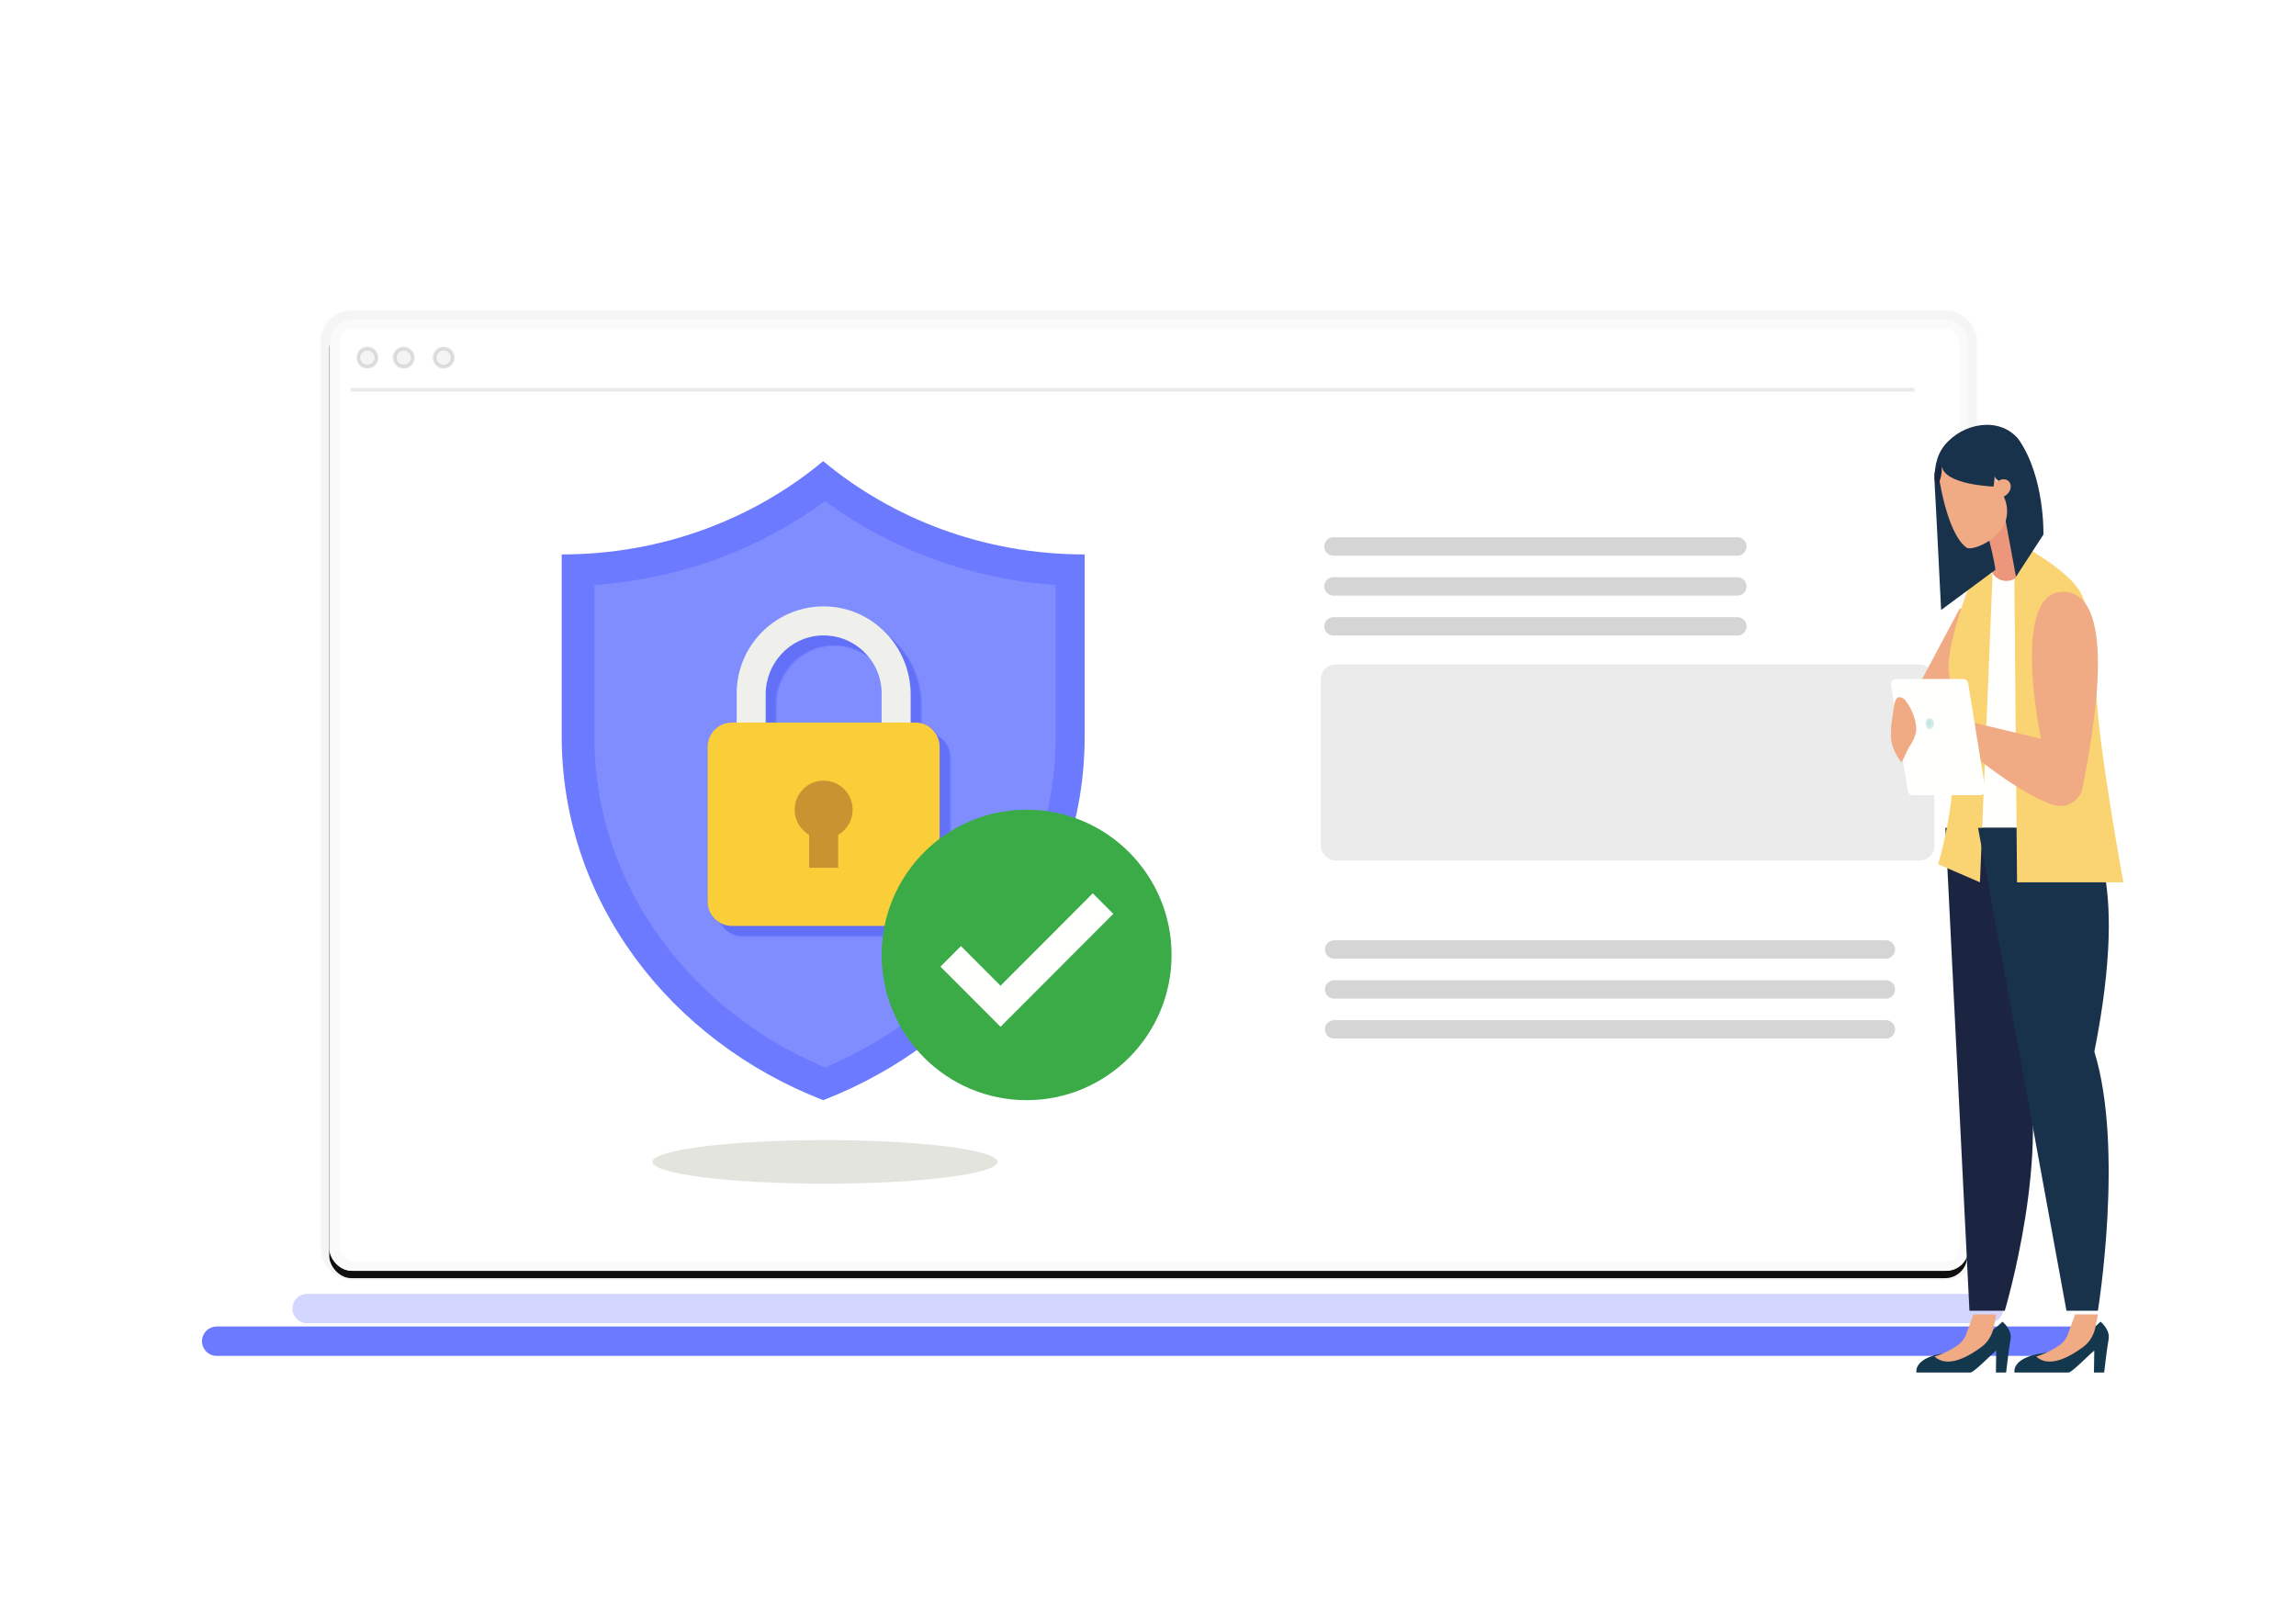 <?xml version="1.0" encoding="UTF-8"?>
<svg width="625px" height="437px" viewBox="0 0 625 437" version="1.1" xmlns="http://www.w3.org/2000/svg" xmlns:xlink="http://www.w3.org/1999/xlink">
    <!-- Generator: Sketch 50.2 (55047) - http://www.bohemiancoding.com/sketch -->
    <title>ic_whyCF_secure</title>
    <desc>Created with Sketch.</desc>
    <defs>
        <rect id="path-1" x="31.635" y="0" width="445.856" height="259.011" rx="6"></rect>
        <filter x="-30.4%" y="-51.5%" width="160.8%" height="204.6%" filterUnits="objectBoundingBox" id="filter-2">
            <feMorphology radius="2.5" operator="dilate" in="SourceAlpha" result="shadowSpreadOuter1"></feMorphology>
            <feOffset dx="0" dy="2" in="shadowSpreadOuter1" result="shadowOffsetOuter1"></feOffset>
            <feGaussianBlur stdDeviation="44" in="shadowOffsetOuter1" result="shadowBlurOuter1"></feGaussianBlur>
            <feComposite in="shadowBlurOuter1" in2="SourceAlpha" operator="out" result="shadowBlurOuter1"></feComposite>
            <feColorMatrix values="0 0 0 0 0.831   0 0 0 0 0.851   0 0 0 0 1  0 0 0 1 0" type="matrix" in="shadowBlurOuter1"></feColorMatrix>
        </filter>
        <path d="M2.948,2.249 C2.948,3.104 2.394,3.796 1.71,3.796 C1.028,3.796 0.475,3.104 0.475,2.249 C0.475,1.399 1.028,0.704 1.71,0.704 C2.394,0.704 2.948,1.399 2.948,2.249" id="path-3"></path>
        <linearGradient x1="100%" y1="50.04%" x2="0%" y2="50.04%" id="linearGradient-5">
            <stop stop-color="#D4EBDE" offset="0%"></stop>
            <stop stop-color="#B0DCDF" offset="100%"></stop>
        </linearGradient>
    </defs>
    <g id="Home" stroke="none" stroke-width="1" fill="none" fill-rule="evenodd">
        <g transform="translate(-18, -3721)" id="Group-24">
            <g transform="translate(76, 3798)">
                <g id="ic_whyCF_secure" transform="translate(0, 10)">
                    <g id="Group-22">
                        <g id="Shadow">
                            <use fill="black" fill-opacity="1" filter="url(#filter-2)" xlink:href="#path-1"></use>
                            <use stroke-opacity="0.049" stroke="#979797" stroke-width="5" fill="#FFFFFF" fill-rule="evenodd" xlink:href="#path-1"></use>
                        </g>
                        <rect id="Rectangle-4" stroke-opacity="0.049" stroke="#979797" stroke-width="5" fill="#FFFFFF" x="32" y="0" width="445.856" height="259.011" rx="6"></rect>
                        <path d="M37.962,19.121 L462.634,19.121" id="Line-3" stroke="#979797" opacity="0.2" stroke-linecap="square"></path>
                        <path d="M0.988,278.175 L508.474,278.175" id="Line" stroke="#6B7AFE" stroke-width="8" stroke-linecap="round"></path>
                        <path d="M25.596,269.278 L483.319,269.278" id="Line" stroke="#6B7AFE" stroke-width="8" opacity="0.3" stroke-linecap="round"></path>
                        <circle id="Oval-3" stroke="#979797" fill="#D8D8D8" opacity="0.3" cx="42.015" cy="10.38" r="2.471"></circle>
                        <circle id="Oval-3" stroke="#979797" fill="#D8D8D8" opacity="0.3" cx="51.901" cy="10.38" r="2.471"></circle>
                        <circle id="Oval-3" stroke="#979797" fill="#D8D8D8" opacity="0.3" cx="62.776" cy="10.38" r="2.471"></circle>
                    </g>
                    <rect id="Rectangle-9" fill="#D8D8D8" opacity="0.5" x="301.521" y="93.916" width="167.072" height="53.384" rx="4"></rect>
                    <g id="Group-25" transform="translate(456.73, 28.669)">
                        <polyline id="Fill-146" fill="#F0AB85" points="18.656 50.139 6.92 72.167 19.854 71.547 20.76 49.43 18.656 50.139"></polyline>
                        <polyline id="Fill-147" fill="#FFFFFE" points="36.576 40.548 26.093 40.532 21.749 109.734 40.532 109.734 36.576 40.548"></polyline>
                        <path d="M57.042,244.183 C57.042,244.183 59.752,246.303 59.255,249 C58.757,251.699 58.055,258.023 58.055,258.023 L55.27,258.023 L55.356,252.127 C55.347,251.74 49.388,258.023 48.377,258.023 L33.646,258.023 C33.646,258.023 32.666,254.045 41.315,252.766 C49.967,251.488 57.042,244.183 57.042,244.183" id="Fill-148" fill="#13374D"></path>
                        <path d="M50.125,242.205 L48.302,247.273 C47.856,248.665 46.981,249.848 45.82,250.64 C44.538,251.518 42.529,252.74 39.544,253.684 C43.198,257.018 49.01,253.539 52.336,251.077 C53.959,249.879 55.105,248.087 55.588,246.044 L56.35,242.205 L50.125,242.205" id="Fill-149" fill="#F0AB85"></path>
                        <path d="M30.351,244.183 C30.351,244.183 33.057,246.303 32.564,249 C32.066,251.699 31.362,258.023 31.362,258.023 L28.58,258.023 L28.666,252.127 C28.657,251.74 22.694,258.023 21.685,258.023 L6.953,258.023 C6.953,258.023 5.976,254.045 14.627,252.766 C23.275,251.488 30.351,244.183 30.351,244.183" id="Fill-150" fill="#13374D"></path>
                        <path d="M22.446,242.205 L20.622,247.273 C20.174,248.665 19.299,249.848 18.14,250.64 C16.858,251.518 14.849,252.74 11.863,253.684 C15.516,257.018 21.331,253.539 24.657,251.077 C26.276,249.879 27.424,248.087 27.907,246.044 L28.669,242.205 L22.446,242.205" id="Fill-151" fill="#F0AB85"></path>
                        <path d="M44.369,109.734 C44.369,109.734 46.138,120.038 35.956,170.672 C44.199,197.064 31,241.217 31,241.217 L21.379,241.217 L14.829,109.734 L44.369,109.734" id="Fill-152" fill="#1B2441"></path>
                        <path d="M27.681,40.532 L24.242,124.563 L12.852,119.63 C12.852,119.63 17.985,103.86 17.495,81.945 C19.237,66.097 10.343,74.445 21.24,43.933 C25.297,40.517 27.681,40.532 27.681,40.532" id="Fill-153" fill="#FAD473"></path>
                        <path d="M25.703,31.753 L27.046,38.841 C27.637,41.958 31.167,43.503 33.846,41.816 L38.555,38.856 L30.146,19.772 L25.703,31.753" id="Fill-154" fill="#EC967C"></path>
                        <path d="M52.982,109.734 C52.982,109.734 65.465,120.038 55.381,170.672 C63.543,197.064 56.34,241.217 56.34,241.217 L47.788,241.217 L23.726,109.734 L52.982,109.734" id="Fill-155" fill="#17324A"></path>
                        <path d="M37.154,33.612 C37.154,33.612 47.945,39.68 51.301,45.096 C54.498,50.258 55.604,62.006 55.913,72.467 C56.333,86.83 63.27,124.563 63.27,124.563 L34.334,124.563 L33.612,42.42 L37.154,33.612" id="Fill-156" fill="#FAD473"></path>
                        <path d="M16.538,10.271 C22.99,8.637 29.198,15.248 29.198,15.248 L34.05,41.372 L41.516,29.876 C41.516,29.876 41.943,14.253 34.727,3.908 C29.559,-2.356 19.64,-0.557 14.625,5.535 C12.187,8.5 11.68,12.587 11.915,16.355 C12.233,21.408 13.665,50.418 13.665,50.418 L28.447,39.477 C28.447,39.477 28.092,36.525 26.68,31.163 C24.244,21.93 12.207,11.369 16.538,10.271" id="Fill-157" fill="#17324A"></path>
                        <path d="M31.414,14.953 C30.242,14.527 28.727,15.235 28.028,16.531 C27.33,17.829 27.718,19.225 28.887,19.648 C30.062,20.074 31.577,19.366 32.276,18.07 C32.975,16.772 32.586,15.378 31.414,14.953" id="Fill-158" fill="#F0AB85"></path>
                        <path d="M23.847,33.074 C22.625,33.524 21.426,33.777 20.632,33.49 C14.916,29.335 12.852,12.731 12.852,12.731 L17.377,7.909 L26.393,9.895 L30.834,19.783 C32.02,22.424 31.882,25.471 30.466,27.994 C28.78,30.281 26.506,32.091 23.847,33.074" id="Fill-159" fill="#F0AB85"></path>
                        <path d="M13.846,11.094 C14.307,16.373 27.959,16.806 27.959,16.806 L28.669,9.656 L20.71,4.943 L14.409,9.022 C14.409,9.022 13.774,10.213 13.846,11.094" id="Fill-160" fill="#17324A"></path>
                        <path d="M13.785,11.696 C14.135,13.561 12.705,16.806 12.705,16.806 L11.863,14.804 L11.885,13.071 L12.718,11.719 C12.718,11.719 13.433,9.834 13.785,11.696" id="Fill-161" fill="#1B2441"></path>
                        <path d="M47.896,45.539 C61.666,47.191 55.163,83.706 52.204,98.699 C51.476,102.391 47.805,104.641 44.313,103.507 C32.332,99.624 14.829,83.496 14.829,83.496 L17.604,79.903 L40.854,85.483 C40.854,85.483 31.935,43.622 47.896,45.539" id="Fill-162" fill="#F0AB85"></path>
                        <path d="M21.04,70.358 L25.686,99.241 C25.82,100.077 25.176,100.837 24.332,100.837 L5.935,100.837 C5.26,100.837 4.687,100.345 4.582,99.676 L0.017,70.793 C-0.115,69.959 0.529,69.202 1.371,69.202 L19.687,69.202 C20.36,69.202 20.933,69.693 21.04,70.358" id="Fill-163" fill="#FFFFFE"></path>
                        <path d="M0.079,83.411 C-0.039,82.388 0.06,81.749 0.417,79.635 C0.881,76.884 0.758,72.577 3.689,74.725 C6.459,78.054 6.781,81.595 6.781,81.595 C7.344,83.547 6.096,86.26 4.932,87.734 L2.917,91.939 C2.917,91.939 -0.563,88.061 0.079,83.411" id="Fill-164" fill="#F0AB85"></path>
                        <g id="Group-167" transform="translate(8.897, 79.087)">
                            <mask id="mask-4" fill="white">
                                <use xlink:href="#path-3"></use>
                            </mask>
                            <g id="Clip-166"></g>
                            <path d="M2.948,2.249 C2.948,3.104 2.394,3.796 1.71,3.796 C1.028,3.796 0.475,3.104 0.475,2.249 C0.475,1.399 1.028,0.704 1.71,0.704 C2.394,0.704 2.948,1.399 2.948,2.249" id="Fill-165" fill="url(#linearGradient-5)" mask="url(#mask-4)"></path>
                        </g>
                    </g>
                    <path d="M304.981,61.787 L414.933,61.787" id="Line-6" stroke="#979797" stroke-width="5" opacity="0.4" stroke-linecap="round"></path>
                    <path d="M304.981,72.662 L414.933,72.662" id="Line-6" stroke="#979797" stroke-width="5" opacity="0.4" stroke-linecap="round"></path>
                    <path d="M304.981,83.536 L414.933,83.536" id="Line-6" stroke="#979797" stroke-width="5" opacity="0.4" stroke-linecap="round"></path>
                    <path d="M305.162,171.521 L455.364,171.521" id="Line-6" stroke="#979797" stroke-width="5" opacity="0.4" stroke-linecap="round"></path>
                    <path d="M305.162,182.395 L455.364,182.395" id="Line-6" stroke="#979797" stroke-width="5" opacity="0.4" stroke-linecap="round"></path>
                    <path d="M305.162,193.27 L455.364,193.27" id="Line-6" stroke="#979797" stroke-width="5" opacity="0.4" stroke-linecap="round"></path>
                    <g id="Group-2" transform="translate(94.905, 38.555)">
                        <path d="M0,25.405 C27.384,25.405 52.279,15.746 71.179,0 C90.078,15.746 114.973,25.405 142.357,25.405 L142.357,74.996 C142.357,119.665 112.943,157.809 71.179,173.992 C29.414,157.809 0,119.665 0,74.996 L0,25.405" id="Fill-1" fill="#6B7AFE"></path>
                        <path d="M71.673,165.095 C53.665,157.511 38.336,145.557 27.199,130.375 C15.226,114.055 8.897,94.967 8.897,75.173 L8.897,33.721 C31.743,32.146 53.577,24.206 71.673,10.875 C89.769,24.206 111.603,32.146 134.449,33.721 L134.449,75.173 C134.449,94.967 128.12,114.055 116.147,130.375 C105.009,145.557 89.681,157.511 71.673,165.095 M43.468,126.056 C44.592,128.111 46.773,129.505 49.279,129.505 L99.342,129.505 C102.998,129.505 105.962,126.539 105.962,122.879 L105.962,80.694 C105.962,78.185 104.569,76.002 102.516,74.877 C101.598,73.199 99.977,71.963 98.049,71.564 L98.049,66.438 C98.049,59.121 94.781,52.486 89.599,48.048 C85.43,43.174 79.355,39.994 72.494,39.763 C72.22,39.753 71.945,39.749 71.673,39.749 C58.561,39.749 47.934,50.385 47.934,63.508 L47.934,71.427 L46.642,71.427 C46.549,71.427 46.456,71.429 46.365,71.433 C42.837,71.578 40.021,74.487 40.021,78.054 L40.021,120.239 C40.021,122.748 41.414,124.931 43.468,126.056 M87.499,71.427 L58.485,71.427 L58.485,66.38 C58.485,57.888 65.073,50.727 73.548,50.326 C73.803,50.314 74.058,50.308 74.311,50.308 C78.004,50.308 81.404,51.58 84.1,53.71 C86.228,56.408 87.499,59.812 87.499,63.508 L87.499,71.427" id="Fill-2" fill="#808DFF"></path>
                        <g id="Group" transform="translate(39.544, 39.544)">
                            <path d="M59.355,89.632 L9.423,89.632 C6.923,89.632 4.748,88.241 3.627,86.188 C4.567,86.703 5.646,86.996 6.792,86.996 L56.725,86.996 C60.371,86.996 63.328,84.034 63.328,80.379 L63.328,38.252 C63.328,37.103 63.035,36.021 62.521,35.08 C64.569,36.203 65.959,38.383 65.959,40.888 L65.959,83.015 C65.959,86.67 63.002,89.632 59.355,89.632 M58.066,31.772 C57.633,31.682 57.184,31.635 56.725,31.635 L55.436,31.635 L55.436,24.016 C55.436,18.043 53.257,12.525 49.638,8.288 C54.807,12.72 58.066,19.346 58.066,26.652 L58.066,31.772 M18.605,31.635 L15.974,31.635 L15.974,23.958 C15.974,15.478 22.545,8.327 30.998,7.927 C31.252,7.915 31.507,7.909 31.759,7.909 C36.779,7.909 41.26,10.27 44.153,13.942 C41.465,11.815 38.073,10.545 34.389,10.545 C34.137,10.545 33.883,10.551 33.628,10.563 C25.175,10.963 18.605,18.114 18.605,26.594 L18.605,31.635" id="Fill-3" fill="#6170F6"></path>
                            <path d="M15.974,23.958 C15.974,15.478 22.545,8.327 30.998,7.927 C40.046,7.499 47.543,14.751 47.543,23.726 L47.543,47.452 L55.436,47.452 L55.436,24.016 C55.436,11.182 45.377,0.446 32.577,0.014 C19.128,-0.441 8.082,10.35 8.082,23.726 L8.082,47.452 L15.974,47.452 L15.974,23.958" id="Fill-4" fill="#EFEFEB"></path>
                            <path d="M56.725,86.996 L6.792,86.996 C3.146,86.996 0.189,84.034 0.189,80.379 L0.189,38.252 C0.189,34.598 3.146,31.635 6.792,31.635 L56.725,31.635 C60.371,31.635 63.328,34.598 63.328,38.252 L63.328,80.379 C63.328,84.034 60.371,86.996 56.725,86.996" id="Fill-5" fill="#F9CE38"></path>
                            <path d="M39.651,55.361 C39.651,59.729 36.117,63.27 31.759,63.27 C27.4,63.27 23.866,59.729 23.866,55.361 C23.866,50.993 27.4,47.452 31.759,47.452 C36.117,47.452 39.651,50.993 39.651,55.361" id="Fill-10" fill="#CA9331"></path>
                            <polygon id="Fill-11" fill="#CA9331" points="27.812 71.179 35.705 71.179 35.705 55.361 27.812 55.361"></polygon>
                            <path d="M126.466,94.905 C126.466,116.744 108.799,134.449 87.005,134.449 C65.211,134.449 47.543,116.744 47.543,94.905 C47.543,73.065 65.211,55.361 87.005,55.361 C108.799,55.361 126.466,73.065 126.466,94.905" id="Fill-12" fill="#3BAB47"></path>
                            <polyline id="Fill-13" fill="#FFFFFE" points="79.909 114.478 63.555 98.09 69.135 92.498 79.909 103.293 105.022 78.128 110.602 83.72 79.909 114.478"></polyline>
                        </g>
                        <path d="M71.673,196.73 C45.739,196.73 24.715,194.074 24.715,190.798 C24.715,187.523 45.739,184.867 71.673,184.867 C97.607,184.867 118.631,187.523 118.631,190.798 C118.631,194.074 97.607,196.73 71.673,196.73" id="Fill-14" fill="#E4E4DF"></path>
                    </g>
                </g>
            </g>
        </g>
    </g>
</svg>